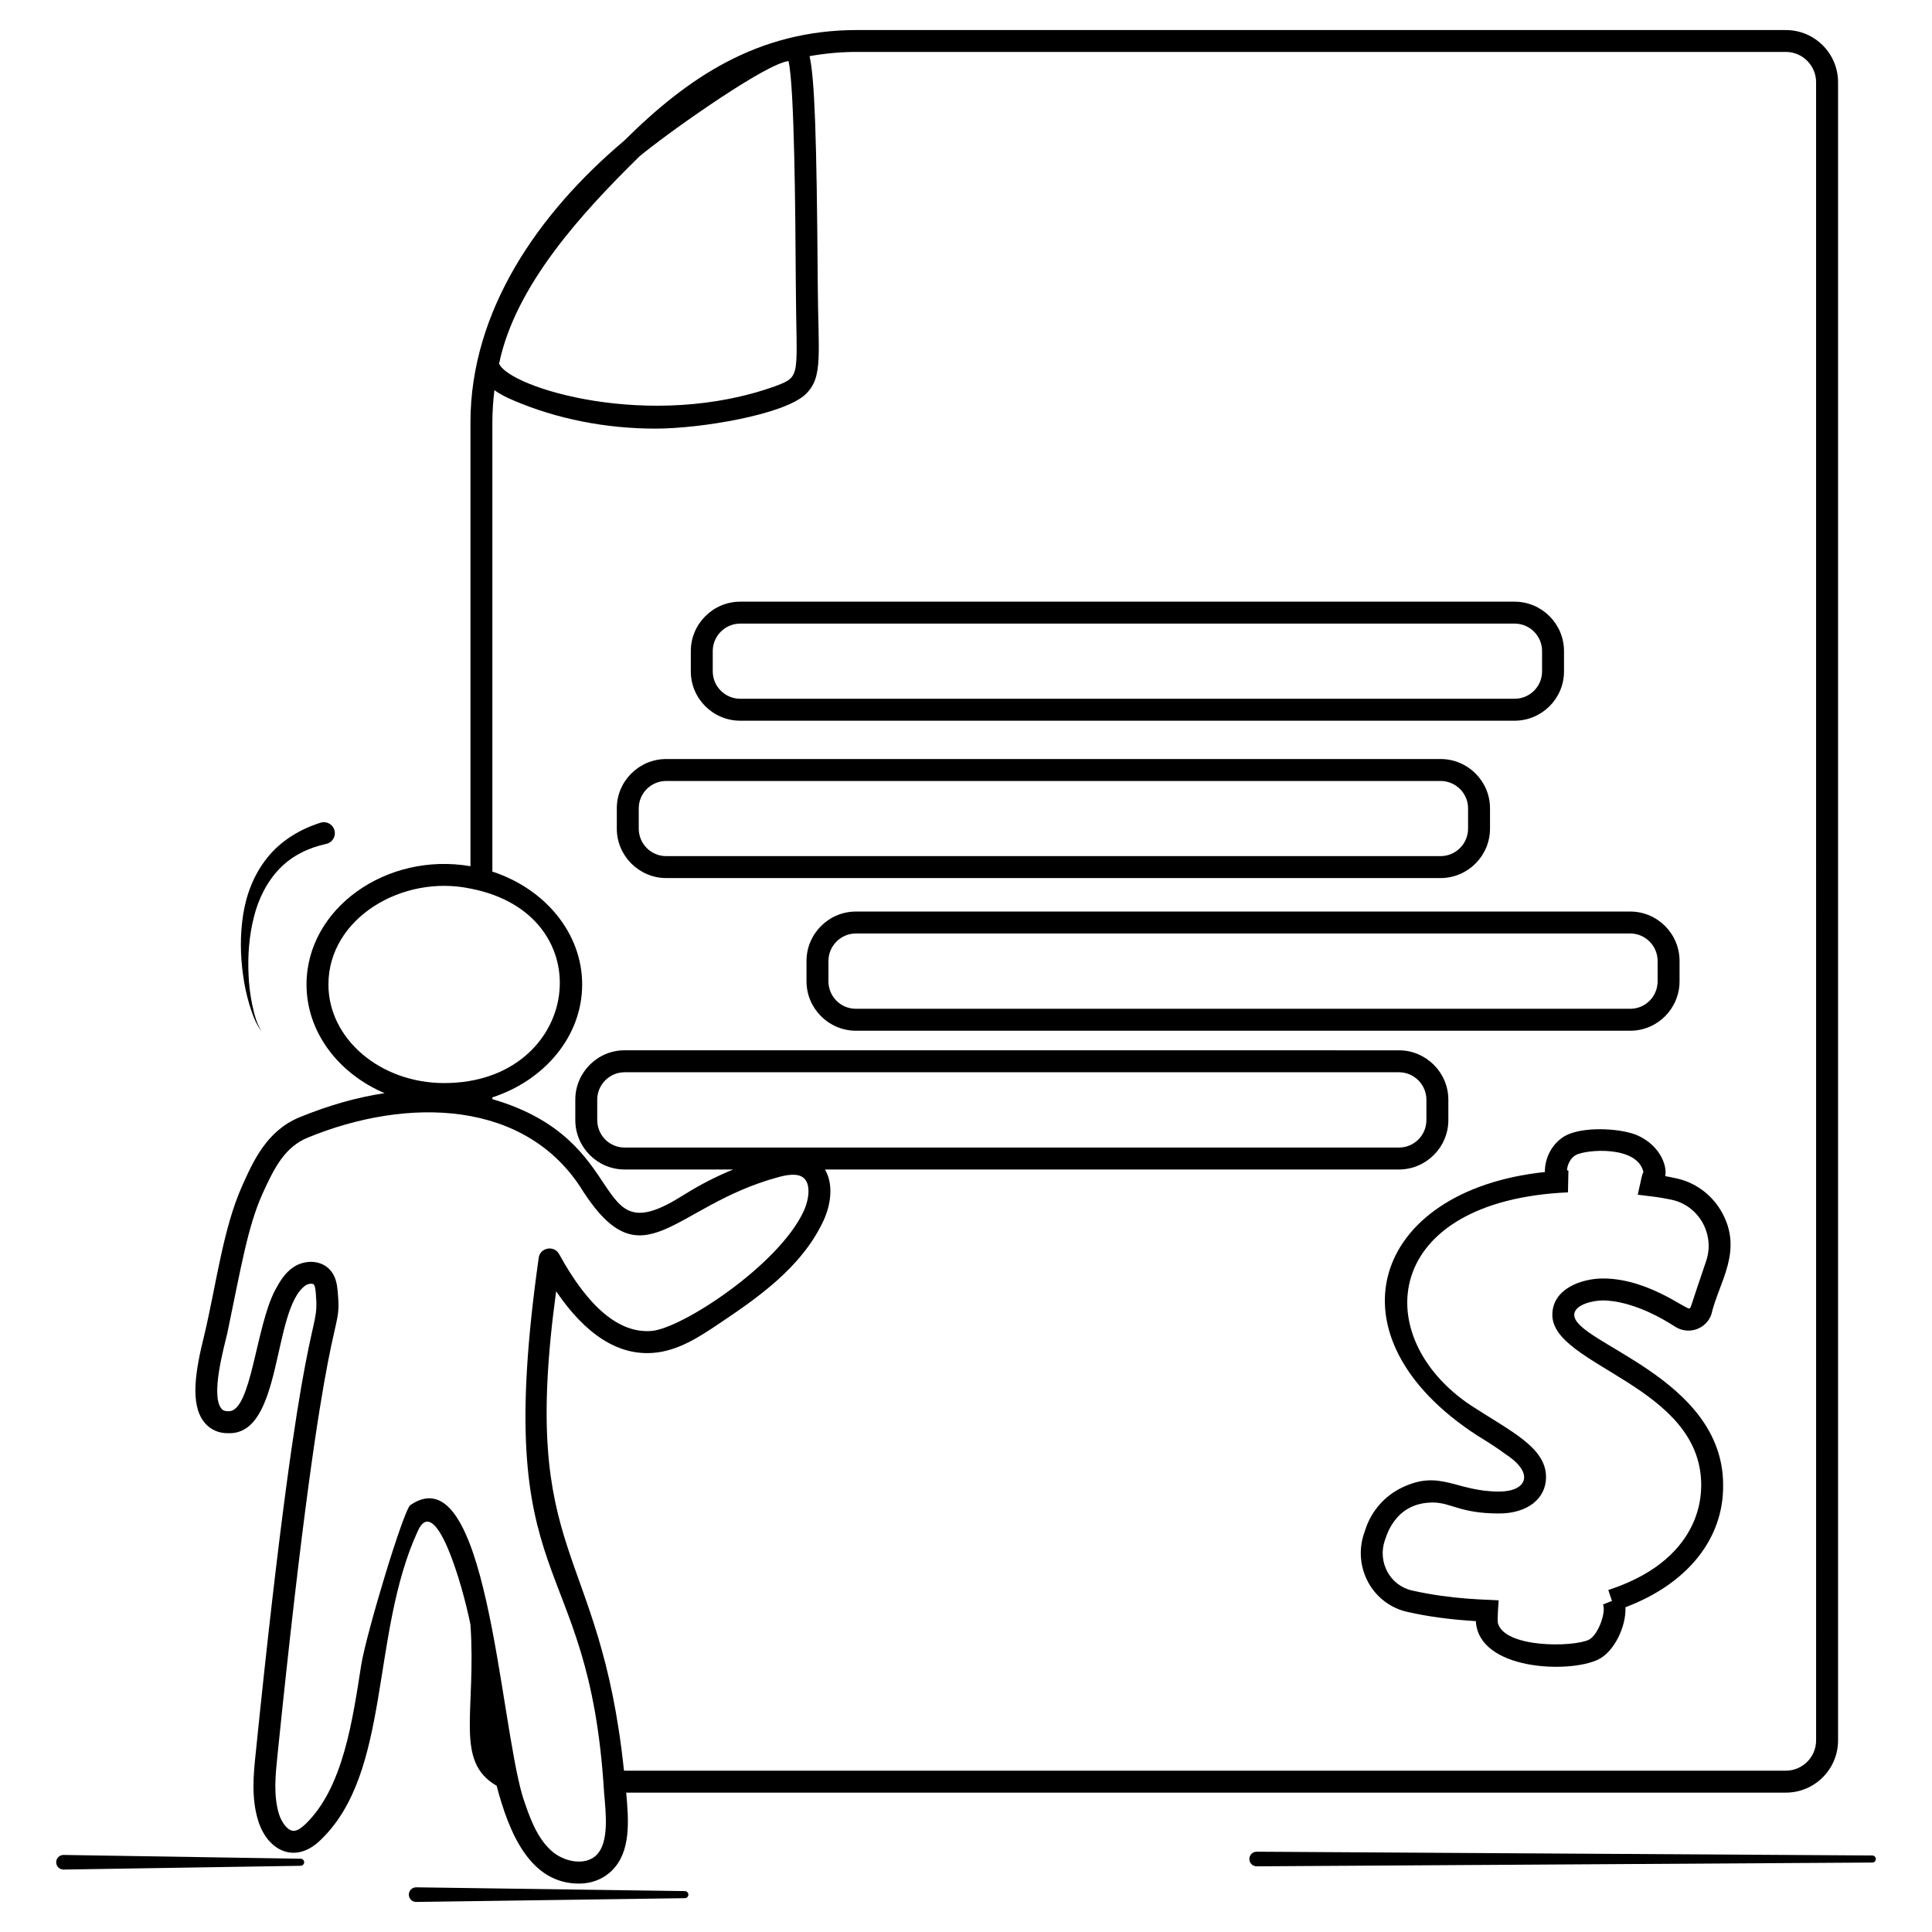 <?xml version="1.0" encoding="UTF-8"?>
<!-- Uploaded to: SVG Repo, www.svgrepo.com, Generator: SVG Repo Mixer Tools -->
<svg fill="#000000" width="800px" height="800px" version="1.1" viewBox="144 144 512 512" xmlns="http://www.w3.org/2000/svg">
 <g>
  <path d="m640.18 635.72-163.14-1h-0.023c-1.07 0.008-1.934 0.879-1.926 1.949 0.008 1.07 0.879 1.934 1.949 1.926l163.14-1c0.512-0.004 0.93-0.418 0.934-0.934 0.004-0.512-0.414-0.938-0.934-0.941z"/>
  <path d="m545.38 303.45h-205.21c-7.207 0-13.098 5.891-13.098 13.098v5.387c0 7.207 5.891 13.059 13.098 13.059h205.21c7.207 0 13.098-5.852 13.098-13.059v-5.387c0-7.207-5.891-13.098-13.098-13.098zm7.285 18.484c0 3.992-3.254 7.246-7.285 7.246h-205.21c-3.992 0-7.285-3.254-7.285-7.246v-5.387c0-4.031 3.293-7.285 7.285-7.285h205.21c4.031 0 7.285 3.254 7.285 7.285z"/>
  <path d="m525.77 345.15h-205.21c-7.207 0-13.098 5.852-13.098 13.059v5.387c0 7.207 5.891 13.098 13.098 13.098h205.21c7.207 0 13.098-5.891 13.098-13.098v-5.387c0-7.207-5.891-13.059-13.098-13.059zm7.285 18.445c0 4.031-3.293 7.285-7.285 7.285l-205.21 0.004c-4.031 0-7.285-3.254-7.285-7.285v-5.387c0-3.992 3.254-7.246 7.285-7.246h205.21c3.992 0 7.285 3.254 7.285 7.246z"/>
  <path d="m576.04 385.57h-205.21c-7.207 0-13.098 5.891-13.098 13.098v5.387c0 7.207 5.891 13.098 13.098 13.098h205.21c7.207 0 13.059-5.891 13.059-13.098v-5.387c0-7.207-5.852-13.098-13.059-13.098zm7.246 18.484c0 4.031-3.254 7.285-7.246 7.285h-205.21c-4.031 0-7.285-3.254-7.285-7.285v-5.387c0-3.992 3.254-7.285 7.285-7.285h205.21c3.992 0 7.246 3.293 7.246 7.285z"/>
  <path d="m561.19 492.46c0-2.711 4.961-3.836 7.598-3.836 2.519 0 9.496 0.699 19.223 7.016 3.644 2.246 8.254 0.465 9.535-3.371 1.938-8.449 8.68-16.898 2.559-27.359-2.676-4.574-7.168-7.75-12.285-8.719-0.852-0.195-1.668-0.348-2.519-0.504 0.621-3.141-1.82-8.605-7.867-11.008-4.496-1.707-14.145-2.211-18.758 0.387-3.332 1.977-5.309 5.734-5.269 9.535-45.926 4.844-58.48 43.445-18.02 69.758 2.828 1.742 5.465 3.41 7.75 5.117 7.672 5.039 5.387 9.805-1.859 9.805-11.551 0-15.578-5.969-25.848-1.008-4.496 2.211-7.867 6.047-9.496 10.773l-0.465 1.395c-1.473 4.34-1.008 9.109 1.238 13.098 2.207 3.914 5.969 6.703 10.309 7.637 5.426 1.238 11.238 2.016 18.098 2.441 0.699 13.02 24.648 13.914 32.398 10.191 4.223-2.016 7.481-8.758 7.246-13.875 16.434-6.199 26.043-18.137 25.887-32.398 0-28.602-39.453-37.594-39.453-45.074zm9.648 72.703-0.621 0.195 0.969 2.906-2.363 0.93c0.852 2.133-1.316 8.176-3.797 9.379-4.301 1.977-22.246 2.172-24.066-4.418-0.195-1.59 0.156-4.727 0.195-6.047-3.023-0.234-12.016-0.156-22.902-2.598-5.93-1.316-9.184-7.519-7.285-13.215 0.27-0.387 2.246-10.113 12.75-10.113 4.844 0 7.168 2.906 17.555 2.906 7.441 0 12.441-3.875 12.441-9.648 0-7.867-9.379-12.129-19.918-18.988-27.051-18.059-23.68-54.219 25.734-56.465l0.117-5.773-0.387-0.078c0.117-1.629 1.008-3.254 2.324-4.031 2.789-1.512 16.316-2.598 17.945 4.496-0.348 0.582-0.426 1.086-1.512 6.008 3.758 0.504 5 0.504 8.68 1.277 7.441 1.395 11.859 9.184 9.457 16.277-4.301 12.52-3.992 12.48-4.457 12.594-0.969 0.309-11.008-7.945-22.902-7.945-5.387 0-13.41 2.559-13.41 9.648 0 13.602 39.453 18.68 39.453 45.109-0.164 0.391 1.656 18.953-24 27.594z"/>
  <path d="m210.09 410.22c0.801 2.488 1.602 5.082 3.285 7.125-1.477-2.18-2.023-4.793-2.582-7.305-0.496-2.543-0.824-5.121-0.922-7.703-0.246-5.152 0.156-10.332 1.395-15.23 1.199-4.902 3.504-9.473 6.816-12.895 3.312-3.453 7.652-5.519 12.258-6.543l0.129-0.027c0.078-0.016 0.156-0.039 0.23-0.062 1.535-0.48 2.391-2.113 1.91-3.648s-2.113-2.391-3.648-1.91c-5.477 1.715-10.629 4.84-14.172 9.336-3.559 4.457-5.566 9.824-6.367 15.156-0.832 5.352-0.734 10.727 0.004 15.969 0.344 2.621 0.918 5.211 1.664 7.738z"/>
  <path d="m325.5 645.16-71.188-1h-0.055c-1.07 0.016-1.926 0.895-1.91 1.965 0.016 1.07 0.895 1.926 1.965 1.91l71.188-1c0.508-0.008 0.918-0.418 0.926-0.926 0.008-0.516-0.406-0.941-0.926-0.949z"/>
  <path d="m223.68 636.58-62.82-1h-0.062c-1.07 0.016-1.926 0.898-1.906 1.969 0.016 1.07 0.898 1.922 1.969 1.906l62.82-1c0.504-0.008 0.918-0.418 0.926-0.926 0.008-0.516-0.406-0.941-0.926-0.949z"/>
  <path d="m617.27 151.96h-246.13c-26.391 0-44.957 12.672-61.695 29.297-22.75 19.184-40.77 45.07-40.77 74.719v117.58c-22.207-3.836-43.445 11.16-43.445 31.352 0 12.633 8.488 23.602 20.695 28.793-7.285 1.086-14.805 3.215-22.555 6.394-8.68 3.566-12.285 11.664-15.191 18.176-5.078 11.316-6.82 26.004-10.074 39.684-2.246 9.031-3.836 18.059-0.039 22.867 1.047 1.355 3.023 2.984 6.238 2.984h0.039c14.727 0.738 11.664-32.902 20.656-39.18 0.773-0.504 1.898-0.543 2.172-0.195 0.348 0.387 0.465 1.59 0.504 2.094 1.125 12.984-3.215-2.75-15.93 122.27-0.543 5.191-1.203 11.664 0.66 17.672 2.441 7.945 9.844 11.859 16.703 5 18.602-17.98 13.059-54.258 25.539-81.578 4.613-10.582 11.742 13.293 14.027 24.648 1.59 23.176-4.34 36.195 6.938 42.707 3.293 12.52 8.836 25.926 21.82 25.926 3.176 0 6.277-1.047 8.719-3.449 5.117-5 4.457-13.293 3.797-20.656h307.32c7.637 0 13.836-6.199 13.836-13.836v-439.43c0-7.637-6.203-13.836-13.836-13.836zm-303.8 33.484c6.551-5.504 30.266-22.398 38.098-24.918 0.039-0.039 0.078-0.039 0.117-0.039 0.309-0.117 0.543-0.156 0.773-0.195 0.039-0.039 0.078-0.039 0.156-0.039 0.117-0.039 0.234-0.078 0.348-0.078 1.59 6.781 1.82 40.461 1.938 59.023 0.117 24.414 1.629 24.453-5.191 27.051-33.328 12.09-70.844 0.465-73.441-5.891 4.301-20.812 22.125-40.109 37.203-54.914zm-82.434 219.46c0-17.594 19.609-29.223 37.629-25.422 35.652 6.859 29.223 51.543-6.938 51.543-16.934 0-30.691-11.703-30.691-26.121zm71.039 230.71c-3.062 2.984-8.797 1.781-12.016-1.203-3.953-3.566-5.852-9.223-7.519-14.223-6.238-20.812-9.535-91.266-29.801-77.316-1.781 1.238-11.664 33.988-13.02 42.398-2.246 14.34-4.727 32.359-14.648 42.012-0.812 0.773-1.977 1.82-3.062 1.898-1.668 0.195-3.371-2.172-4.07-4.418-1.512-4.883-0.93-10.465-0.426-15.387 13.098-128.24 17.246-108.86 15.965-123.36-0.195-1.859-0.543-3.797-1.938-5.387-2.519-2.906-6.938-2.711-9.727-0.852-2.324 1.551-3.644 3.797-4.922 6.16-5.117 9.727-6.277 32.051-12.246 32.051h-0.156c-1.164 0-1.59-0.387-1.859-0.738-2.828-3.606 0.773-16.316 1.629-20.035 3.758-18.137 5.426-28.02 9.184-36.586 3.293-7.324 6.086-12.672 12.129-15.152 26.316-10.812 58.094-10.23 73.09 14.457 15.852 24.184 23.68 3.719 51.234-3.875 2.172-0.621 5.191-1.277 6.898-0.039 2.133 1.512 1.707 5.695 0.156 9.031-6.59 14.184-32.242 31.043-40.305 31.664-8.449 0.699-16.703-6.16-24.453-20.348-1.434-2.519-5.117-1.668-5.426 0.969-12.828 90.453 13.332 75.57 17.324 141.73 0.465 5.465 1.395 13.137-2.016 16.547zm7.441-187.5c-3.992 0-7.246-3.254-7.246-7.285v-5.387c0-3.992 3.254-7.285 7.246-7.285h205.21c4.031 0 7.285 3.293 7.285 7.285v5.387c0 4.031-3.254 7.285-7.285 7.285zm315.77 157.11c0 4.418-3.606 8.023-8.023 8.023h-307.9c-6.394-60.805-27.75-55.496-17.98-127.04 7.867 11.547 16.469 17.051 25.734 16.316 6.629-0.504 12.324-4.34 16.938-7.402 9.922-6.664 22.285-14.922 28.176-27.633 2.016-4.34 2.676-9.727 0.387-13.562h152.11c7.207 0 13.098-5.891 13.098-13.098v-5.387c0-7.207-5.891-13.098-13.098-13.098l-205.21-0.004c-7.207 0-13.059 5.891-13.059 13.098v5.387c0 7.207 5.852 13.098 13.059 13.098h28.793c-4.379 1.781-8.605 3.953-12.672 6.473l-0.891 0.543c-25.113 15.812-12.48-14.648-50.266-25.656v-0.465c13.875-4.535 23.797-16.238 23.797-29.918 0-13.68-9.922-25.383-23.797-29.918v-119.02c0-2.867 0.195-5.734 0.543-8.566 1.668 1.203 3.488 2.055 5.039 2.711 11.586 4.961 24.57 7.481 37.629 7.481 11.977 0 34.105-3.684 39.801-9.109 4.727-4.535 3.332-10.465 3.215-29.336-0.27-39.723-0.852-54.449-2.172-60.262 4.148-0.738 8.332-1.125 12.594-1.125h246.13c4.418 0 8.023 3.606 8.023 8.023z"/>
 </g>
</svg>